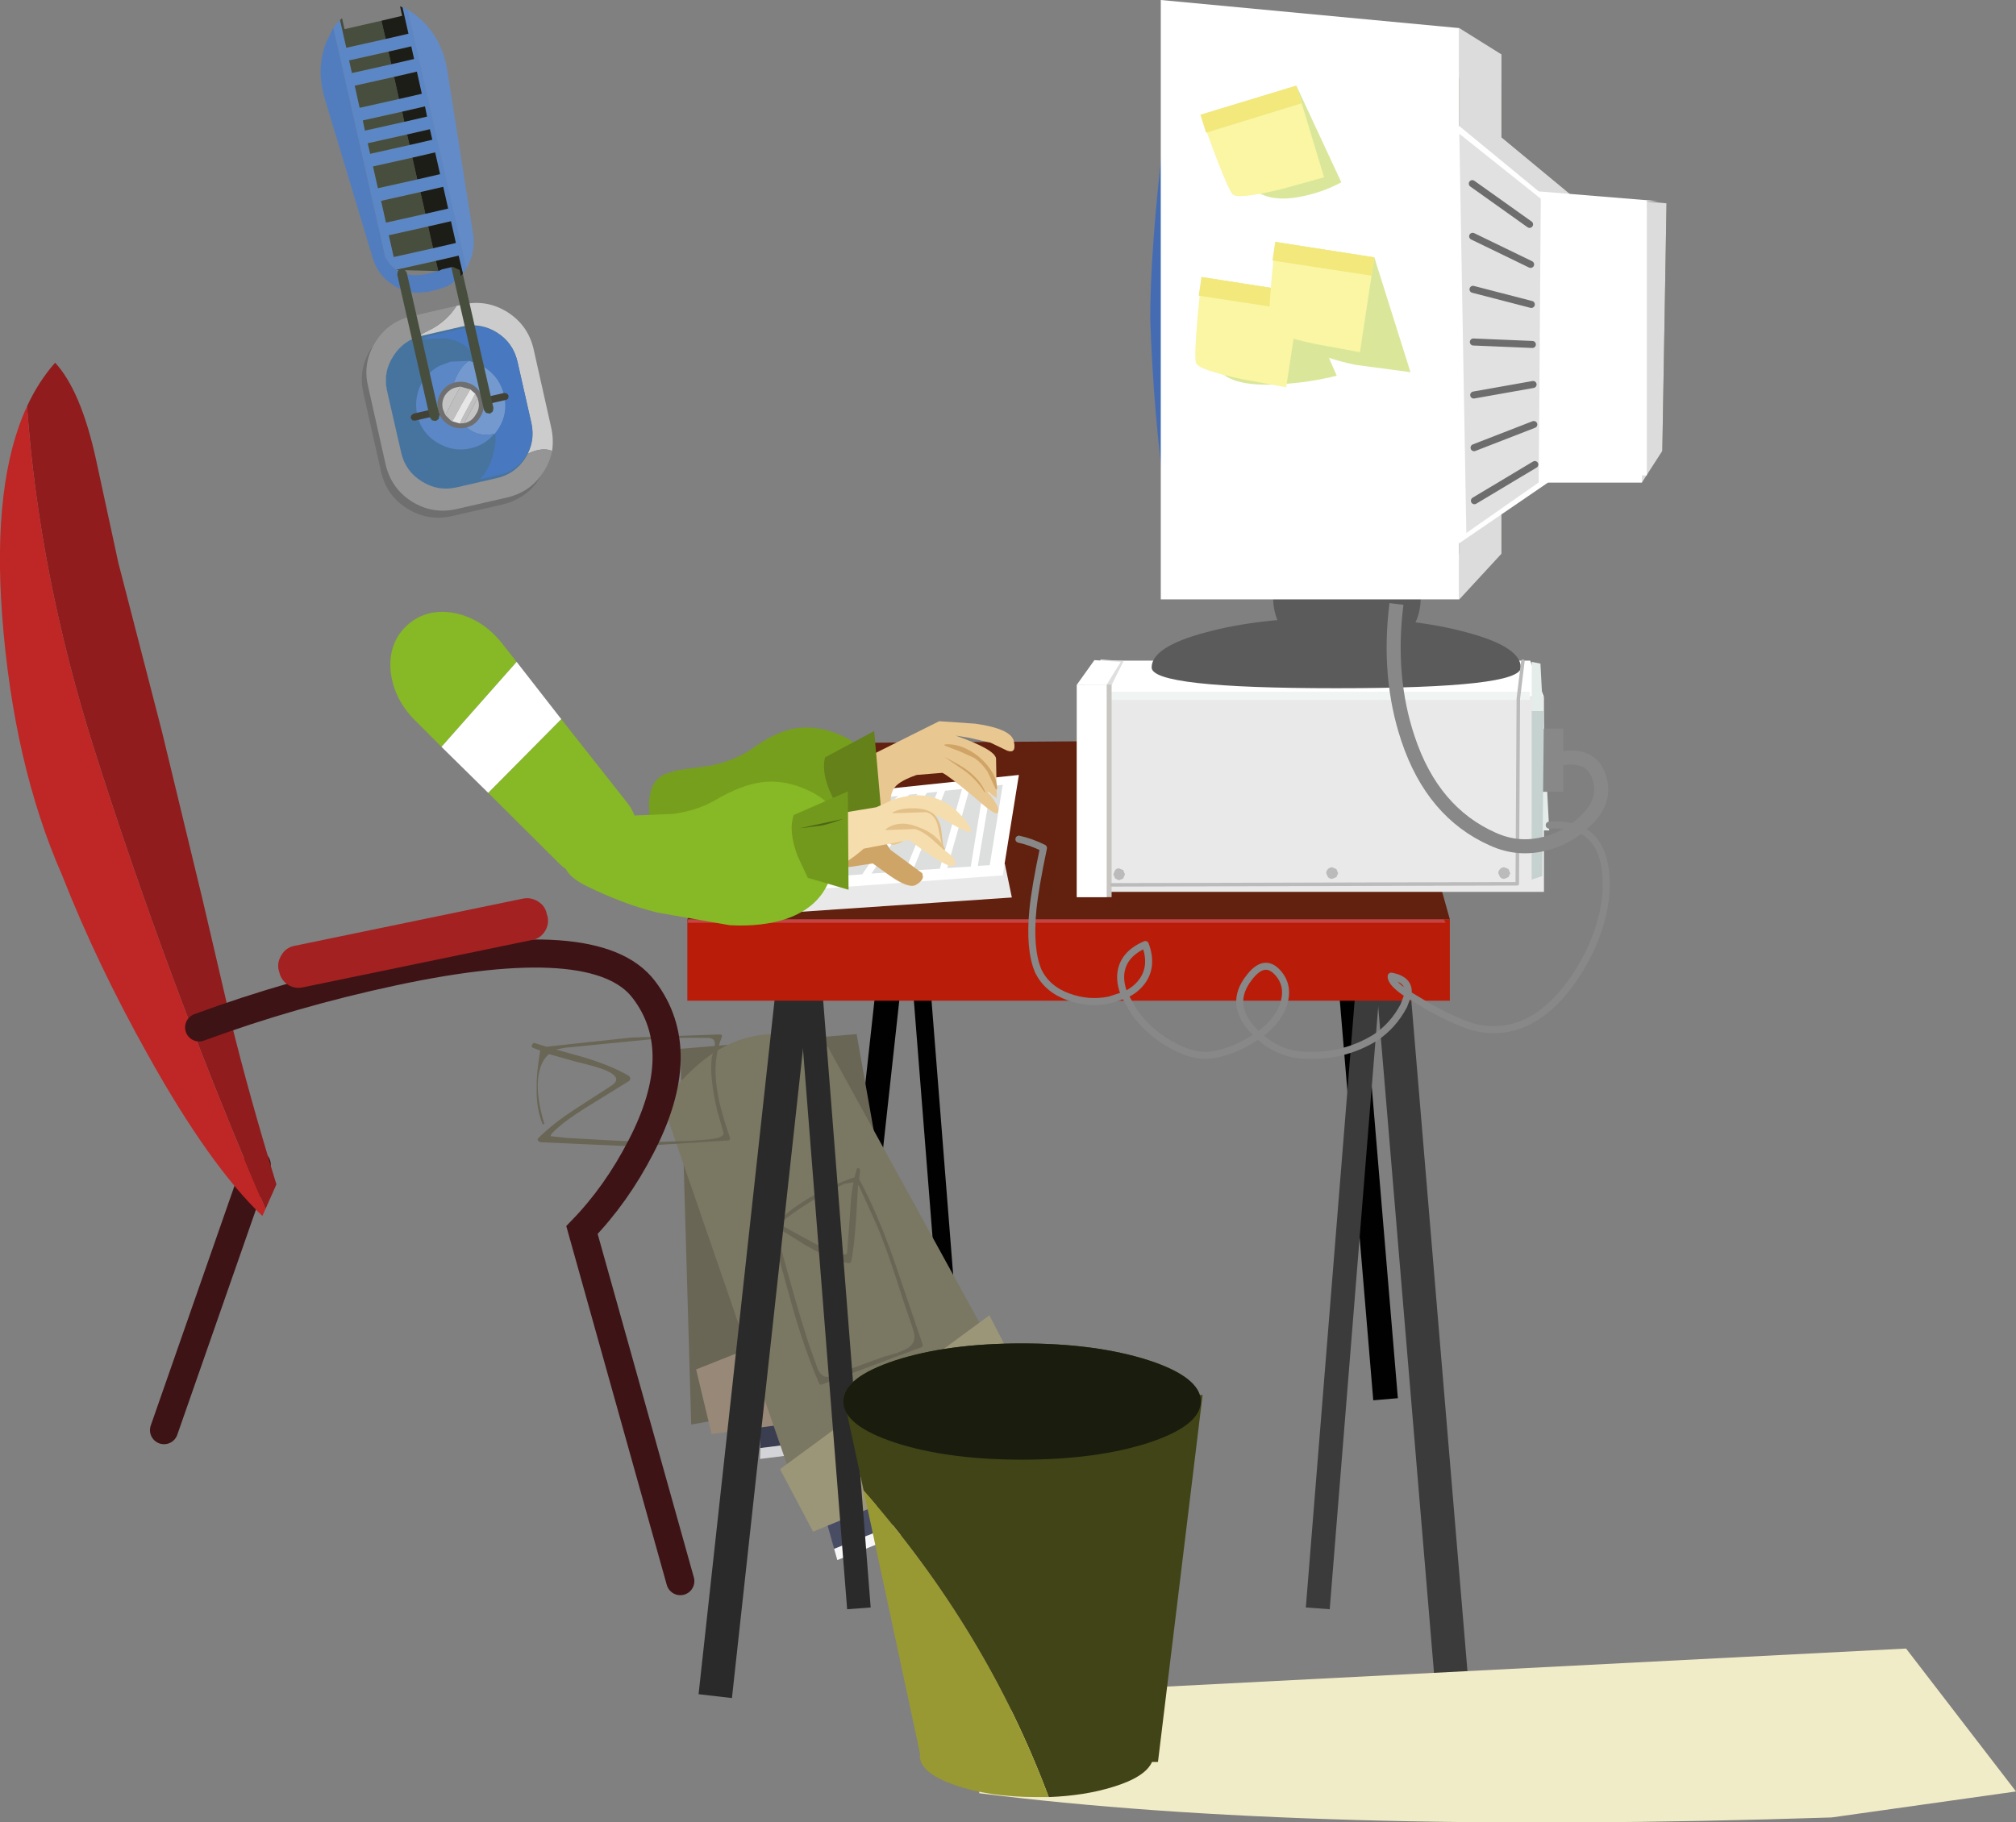 <?xml version="1.0" encoding="UTF-8" standalone="no"?>
<svg xmlns:xlink="http://www.w3.org/1999/xlink" height="259.5px" width="287.0px" xmlns="http://www.w3.org/2000/svg">
  <rect width="100%" height="100%" fill="#808080" stroke="none"/>
  <g transform="matrix(1.0, 0.0, 0.0, 1.0, 72.95, 120.9)">
    <path d="M-20.15 -71.2 L-18.6 -73.05 -3.5 -76.45 Q-2.4 -76.15 -1.35 -75.45 1.6 -73.6 2.4 -70.2 L4.9 -59.05 Q5.3 -57.35 5.05 -55.75 4.7 -54.2 3.8 -52.75 L3.4 -52.1 Q1.55 -49.75 -1.45 -49.05 L-8.65 -47.4 Q-12.05 -46.65 -15.0 -48.5 -17.9 -50.3 -18.7 -53.7 L-21.2 -64.85 Q-22.0 -68.25 -20.15 -71.2 M-3.4 -61.8 Q-3.6 -62.75 -4.45 -63.3 -5.25 -63.85 -6.25 -63.65 -7.2 -63.4 -7.75 -62.55 -8.25 -61.7 -8.05 -60.75 -7.8 -59.8 -7.0 -59.25 -6.15 -58.7 -5.2 -58.95 -4.2 -59.15 -3.7 -60.0 -3.15 -60.85 -3.4 -61.8 -3.15 -60.85 -3.7 -60.0 -4.2 -59.15 -5.2 -58.95 -6.15 -58.7 -7.0 -59.25 -7.8 -59.8 -8.05 -60.75 -8.25 -61.7 -7.75 -62.55 -7.2 -63.4 -6.25 -63.65 -5.25 -63.85 -4.45 -63.3 -3.6 -62.75 -3.4 -61.8" fill="#6f6f6f" fill-rule="evenodd" stroke="none"/>
    <path d="M-3.4 -61.8 Q-3.15 -60.85 -3.7 -60.0 -4.2 -59.15 -5.2 -58.95 -6.15 -58.7 -7.0 -59.25 -7.8 -59.8 -8.05 -60.75 -8.25 -61.7 -7.75 -62.55 -7.2 -63.4 -6.25 -63.65 -5.25 -63.85 -4.45 -63.3 -3.6 -62.75 -3.4 -61.8 Z" fill="none" stroke="#ff9900" stroke-linecap="round" stroke-linejoin="round" stroke-opacity="0.502" stroke-width="1.0"/>
    <path d="M5.65 -56.7 Q4.25 -57.25 2.3 -56.35 -0.75 -55.0 -4.0 -54.3 -7.45 -53.75 -10.6 -54.95 -13.9 -56.15 -15.35 -59.2 -16.75 -62.05 -17.75 -65.0 -18.6 -67.7 -16.9 -69.85 -14.9 -72.4 -11.9 -73.85 -9.35 -75.1 -7.95 -77.35 L-7.05 -77.55 Q-3.65 -78.3 -0.7 -76.45 2.2 -74.6 3.0 -71.25 L5.5 -60.1 Q5.9 -58.35 5.65 -56.7" fill="#cccccc" fill-rule="evenodd" stroke="none"/>
    <path d="M5.65 -56.7 Q5.35 -55.15 4.45 -53.75 L4.0 -53.1 Q2.25 -50.75 -0.8 -50.05 L-8.0 -48.4 Q-11.4 -47.65 -14.35 -49.5 -17.25 -51.35 -18.05 -54.75 L-20.55 -65.9 Q-21.35 -69.25 -19.5 -72.2 -17.65 -75.15 -14.25 -75.9 L-7.95 -77.35 Q-9.35 -75.1 -11.9 -73.85 -14.9 -72.4 -16.9 -69.85 -18.6 -67.7 -17.75 -65.0 -16.75 -62.05 -15.35 -59.2 -13.9 -56.15 -10.6 -54.95 -7.45 -53.75 -4.0 -54.3 -0.75 -55.0 2.3 -56.35 4.25 -57.25 5.65 -56.7" fill="#959595" fill-rule="evenodd" stroke="none"/>
    <path d="M-12.85 -73.1 L-7.2 -74.4 Q-4.5 -75.0 -2.2 -73.55 0.1 -72.1 0.7 -69.45 L2.7 -60.7 Q3.3 -58.0 1.85 -55.7 0.4 -53.4 -2.3 -52.8 L-7.95 -51.5 Q-10.6 -50.9 -12.9 -52.35 -15.25 -53.8 -15.85 -56.5 L-17.85 -65.25 Q-18.45 -67.9 -16.95 -70.2 -15.5 -72.5 -12.85 -73.1" fill="#47749e" fill-rule="evenodd" stroke="none"/>
    <path d="M-9.65 -72.75 L-12.95 -72.6 -11.8 -73.05 -6.55 -74.25 Q-4.1 -74.8 -1.95 -73.35 0.15 -71.9 0.75 -69.3 L2.65 -60.8 Q3.25 -58.25 1.95 -56.05 0.65 -53.85 -1.8 -53.3 L-4.6 -52.65 Q-2.75 -54.7 -2.4 -58.05 -2.4 -60.95 -3.1 -63.95 -3.75 -67.1 -5.2 -69.8 -6.5 -72.35 -9.65 -72.75" fill="#4878bf" fill-rule="evenodd" stroke="none"/>
    <path d="M-6.2 -69.5 Q-5.1 -69.25 -4.0 -68.6 -1.75 -67.15 -1.2 -64.6 -0.6 -62.05 -2.0 -59.85 L-2.5 -59.15 Q-5.35 -58.45 -7.25 -60.8 -9.45 -63.55 -8.2 -66.75 -7.4 -68.75 -6.2 -69.5" fill="#7499cf" fill-rule="evenodd" stroke="none"/>
    <path d="M-2.5 -59.15 L-2.7 -59.0 Q-4.0 -57.5 -6.0 -57.05 -8.5 -56.5 -10.75 -57.9 -12.95 -59.25 -13.55 -61.8 -14.1 -64.35 -12.75 -66.65 -11.8 -68.05 -10.4 -68.8 L-8.8 -69.4 -6.2 -69.5 Q-7.4 -68.75 -8.2 -66.75 -9.45 -63.55 -7.25 -60.8 -5.35 -58.45 -2.5 -59.15" fill="#5b87c6" fill-rule="evenodd" stroke="none"/>
    <path d="M-1.15 -64.95 L-0.75 -64.85 -0.55 -64.55 -0.6 -64.15 Q-0.75 -64.0 -0.95 -63.95 L-13.9 -61.0 -14.25 -61.05 -14.5 -61.4 -14.4 -61.75 -14.1 -62.0 -1.15 -64.95" fill="#414136" fill-rule="evenodd" stroke="none"/>
    <path d="M-9.15 -60.45 Q-10.3 -61.2 -10.6 -62.5 -10.9 -63.85 -10.15 -65.0 -9.45 -66.15 -8.15 -66.45 -6.8 -66.75 -5.6 -66.05 -4.45 -65.3 -4.15 -63.95 -3.85 -62.65 -4.6 -61.5 -5.3 -60.3 -6.65 -60.0 -7.95 -59.7 -9.15 -60.45" fill="#6f6f6f" fill-rule="evenodd" stroke="none"/>
    <path d="M-7.4 -65.85 L-8.6 -63.65 -9.55 -61.8 -9.9 -62.65 Q-10.15 -63.7 -9.6 -64.6 -8.95 -65.55 -7.95 -65.75 L-7.4 -65.85 M-4.95 -64.2 L-4.85 -63.8 Q-4.6 -62.75 -5.2 -61.9 -5.75 -60.9 -6.8 -60.65 L-6.8 -60.8 -4.95 -64.2" fill="#c4c4c4" fill-rule="evenodd" stroke="none"/>
    <path d="M-6.0 -65.45 L-7.25 -63.3 -8.55 -60.9 -8.8 -61.05 -9.55 -61.8 -8.6 -63.65 -7.4 -65.85 -6.0 -65.45 M-7.5 -60.6 L-7.1 -61.45 -5.65 -64.15 -5.3 -64.85 -4.95 -64.2 -6.8 -60.8 -6.8 -60.65 -7.5 -60.6" fill="#bfbfbf" fill-rule="evenodd" stroke="none"/>
    <path d="M-8.55 -60.9 L-7.25 -63.3 -6.0 -65.45 -5.3 -64.85 -5.65 -64.15 -7.1 -61.45 -7.5 -60.6 -8.55 -60.9" fill="#e6e6e6" fill-rule="evenodd" stroke="none"/>
    <path d="M-23.25 -112.3 L-22.85 -110.5 -14.0 -112.5 -14.4 -114.3 -23.25 -112.3 M-16.5 -82.45 Q-17.4 -83.05 -18.1 -84.25 L-25.5 -116.95 -24.55 -118.05 -23.65 -114.1 -14.8 -116.1 -15.65 -119.85 -14.9 -119.5 -6.55 -82.7 -6.7 -82.45 -7.05 -81.95 -7.65 -84.5 -16.5 -82.5 -16.5 -82.45 M-8.75 -89.4 L-17.6 -87.4 -16.9 -84.3 -8.05 -86.3 -8.75 -89.4 M-19.85 -97.2 L-19.15 -94.1 -10.3 -96.1 -11.0 -99.2 -19.85 -97.2 M-18.7 -92.3 L-18.0 -89.2 -9.15 -91.2 -9.85 -94.3 -18.7 -92.3 M-12.15 -104.3 L-12.45 -105.75 -21.3 -103.75 -21.0 -102.3 -12.15 -104.3 M-11.4 -101.0 L-11.75 -102.5 -20.6 -100.5 -20.25 -99.0 -11.4 -101.0 M-13.6 -110.7 L-22.45 -108.7 -21.75 -105.55 -12.9 -107.55 -13.6 -110.7" fill="#5b87c6" fill-rule="evenodd" stroke="none"/>
    <path d="M-16.5 -82.45 Q-14.15 -80.95 -10.0 -82.55 L-8.5 -82.9 -7.5 -82.45 -7.35 -81.6 Q-8.2 -80.7 -9.25 -80.15 L-10.7 -79.65 -11.95 -79.35 -13.45 -79.2 Q-14.7 -79.2 -15.85 -79.7 L-16.75 -80.15 -17.25 -80.5 Q-19.25 -81.85 -19.95 -84.35 L-26.7 -106.8 Q-28.0 -111.1 -26.5 -114.9 L-25.5 -116.95 -18.1 -84.25 Q-17.4 -83.05 -16.5 -82.45" fill="#517dbf" fill-rule="evenodd" stroke="none"/>
    <path d="M-14.9 -119.5 L-13.95 -118.9 -12.9 -118.0 Q-9.95 -115.2 -9.25 -110.75 L-5.6 -87.6 Q-5.2 -84.95 -6.55 -82.7 L-14.9 -119.5" fill="#638bc7" fill-rule="evenodd" stroke="none"/>
    <path d="M-15.85 -82.6 L-15.35 -82.5 -15.05 -82.1 -10.4 -61.75 -10.5 -61.25 -10.9 -60.95 -11.45 -61.05 -11.75 -61.45 -16.4 -81.8 -16.3 -82.3 Q-16.15 -82.55 -15.85 -82.6" fill="#474e3d" fill-rule="evenodd" stroke="none"/>
    <path d="M-8.15 -83.65 L-7.65 -83.55 -7.35 -83.15 -2.7 -62.8 -2.8 -62.3 -3.2 -62.0 -3.75 -62.1 -4.05 -62.5 -8.7 -82.85 -8.6 -83.35 -8.15 -83.65" fill="#474e3d" fill-rule="evenodd" stroke="none"/>
    <path d="M-18.65 -117.95 L-18.05 -115.35 -23.65 -114.1 -24.55 -118.05 -24.25 -118.3 -23.9 -116.75 -18.65 -117.95 M-17.25 -111.75 L-22.85 -110.5 -23.25 -112.3 -17.65 -113.55 -17.25 -111.75 M-16.15 -106.8 L-21.75 -105.55 -22.45 -108.7 -16.85 -109.95 -16.15 -106.8 M-15.4 -103.55 L-21.0 -102.3 -21.3 -103.75 -15.7 -105.0 -15.4 -103.55 M-14.65 -100.25 L-20.25 -99.0 -20.6 -100.5 -15.0 -101.75 -14.65 -100.25 M-12.4 -90.45 L-18.0 -89.2 -18.7 -92.3 -13.1 -93.55 -12.4 -90.45 M-13.55 -95.35 L-19.15 -94.1 -19.85 -97.2 -14.25 -98.45 -13.55 -95.35 M-11.3 -85.55 L-16.9 -84.3 -17.6 -87.4 -12.0 -88.65 -11.3 -85.55 M-10.55 -82.3 L-16.5 -82.45 -16.5 -82.5 -10.9 -83.75 -10.55 -82.3" fill="#474e3d" fill-rule="evenodd" stroke="none"/>
    <path d="M-18.65 -117.95 L-15.7 -118.65 -16.0 -120.0 -15.65 -119.85 -14.8 -116.1 -18.05 -115.35 -18.65 -117.95 M-17.65 -113.55 L-14.4 -114.3 -14.0 -112.5 -17.25 -111.75 -17.65 -113.55 M-16.85 -109.95 L-13.6 -110.7 -12.9 -107.55 -16.15 -106.8 -16.85 -109.95 M-15.7 -105.0 L-12.45 -105.75 -12.15 -104.3 -15.4 -103.55 -15.7 -105.0 M-15.0 -101.75 L-11.75 -102.5 -11.4 -101.0 -14.65 -100.25 -15.0 -101.75 M-13.1 -93.55 L-9.85 -94.3 -9.15 -91.2 -12.4 -90.45 -13.1 -93.55 M-14.25 -98.45 L-11.0 -99.2 -10.3 -96.1 -13.55 -95.35 -14.25 -98.45 M-12.0 -88.65 L-8.75 -89.4 -8.05 -86.3 -11.3 -85.55 -12.0 -88.65 M-10.9 -83.75 L-7.65 -84.5 -7.05 -81.95 -7.35 -81.6 -7.5 -82.45 -8.5 -82.9 -10.0 -82.55 -10.55 -82.3 -10.9 -83.75" fill="#1c1d16" fill-rule="evenodd" stroke="none"/>
    <path d="M144.9 -0.75 L84.55 -0.75 84.55 -26.8 144.9 -26.8 144.9 -0.75" fill="#ffffff" fill-rule="evenodd" stroke="none"/>
    <path d="M60.9 69.15 L55.6 1.95 58.1 1.75 63.4 68.95 60.9 69.15" fill="#010101" fill-rule="evenodd" stroke="none"/>
    <path d="M57.2 2.15 L48.85 78.4 45.35 78.05 53.7 1.8 57.2 2.15" fill="#010101" fill-rule="evenodd" stroke="none"/>
    <path d="M67.3 76.55 Q65.7 79.0 65.5 81.55 L35.3 85.3 35.2 81.65 55.8 79.1 Q56.25 78.55 57.85 77.95 61.2 76.75 67.0 76.6 L67.3 76.55" fill="#3a3e50" fill-rule="evenodd" stroke="none"/>
    <path d="M75.65 80.3 Q75.95 81.2 75.85 81.8 L35.25 86.85 35.3 85.3 65.5 81.55 Q65.7 79.0 67.3 76.55 71.25 76.55 73.45 77.85 75.05 78.75 75.65 80.3" fill="#d3d4d7" fill-rule="evenodd" stroke="none"/>
    <path d="M23.9 28.45 L49.0 26.35 57.85 76.25 25.45 81.95 23.9 28.45" fill="#696656" fill-rule="evenodd" stroke="none"/>
    <path d="M26.15 74.1 L58.4 61.3 62.25 78.75 28.35 83.3 26.15 74.1" fill="#988877" fill-rule="evenodd" stroke="none"/>
    <path d="M45.8 99.65 L44.75 95.9 65.35 87.7 Q65.65 87.0 67.2 85.9 70.3 83.8 76.25 82.1 L76.55 81.95 Q75.5 84.9 76.05 87.6 L45.8 99.65" fill="#494d64" fill-rule="evenodd" stroke="none"/>
    <path d="M46.25 101.25 L45.8 99.65 76.05 87.6 Q75.5 84.9 76.55 81.95 80.6 80.85 83.2 81.6 85.15 82.15 86.2 83.55 L86.85 85.05 46.25 101.25" fill="#f7f7f7" fill-rule="evenodd" stroke="none"/>
    <path d="M73.55 80.3 L41.6 94.95 21.4 36.3 Q31.55 22.15 44.9 28.15 L73.55 80.3" fill="#7a7763" fill-rule="evenodd" stroke="none"/>
    <path d="M38.1 88.3 L67.9 66.4 76.65 83.3 42.8 97.2 38.1 88.3" fill="#9c9678" fill-rule="evenodd" stroke="none"/>
    <path d="M47.3 47.65 L45.15 48.7 Q41.35 50.65 37.95 53.4 L42.8 56.05 Q47.55 58.45 47.65 57.45 L48.1 51.45 Q48.2 49.2 48.55 47.45 L47.3 47.65 M49.35 48.0 L49.2 47.85 48.95 52.15 Q48.7 56.3 48.25 58.65 48.2 59.0 47.8 58.95 46.25 58.75 44.65 58.0 L41.7 56.4 39.25 54.85 Q37.4 53.75 37.6 54.5 L39.05 59.85 Q41.5 68.7 42.7 71.9 L43.45 74.0 Q44.1 75.45 45.15 75.1 L52.85 72.3 Q55.15 71.7 56.05 71.2 57.65 70.35 57.1 68.6 L55.55 64.0 Q53.3 56.85 51.8 53.4 L49.35 48.0 M49.3 45.4 L49.5 45.7 49.35 47.0 Q51.9 51.7 54.3 58.5 L58.4 70.55 Q58.5 70.85 58.2 70.95 L44.05 76.25 Q43.75 76.35 43.65 76.05 41.65 71.5 39.75 64.8 L36.85 54.3 36.35 54.75 36.2 54.75 36.2 54.6 36.8 54.0 36.55 53.4 Q36.45 53.2 36.65 53.0 36.8 52.85 37.0 53.0 L37.55 53.2 Q41.95 49.05 48.7 46.75 L49.05 45.5 49.3 45.4" fill="#696656" fill-rule="evenodd" stroke="none"/>
    <path d="M16.65 33.0 L11.8 36.0 Q8.8 37.8 7.1 39.15 5.15 40.75 5.5 40.9 L7.95 41.15 13.3 41.45 19.35 41.75 25.45 41.55 28.05 41.35 Q30.2 41.1 30.05 40.4 L29.15 37.25 Q28.0 32.25 28.4 29.6 L28.8 28.0 Q28.95 26.9 27.85 26.9 23.6 26.8 20.15 27.05 L7.45 28.3 6.2 28.55 10.15 29.65 Q14.25 30.9 16.65 32.35 L16.8 32.7 16.65 33.0 M2.9 28.3 Q2.65 28.15 2.8 27.85 2.95 27.55 3.25 27.65 L4.85 28.15 16.85 26.85 29.55 26.4 Q29.95 26.45 29.8 26.8 28.5 29.95 29.1 34.05 29.45 36.7 30.95 41.05 31.05 41.5 30.65 41.5 L17.3 42.35 3.95 41.75 3.65 41.55 Q3.5 41.3 3.7 41.15 5.65 39.2 8.6 37.25 L14.0 33.75 Q15.85 32.6 13.25 31.5 12.25 31.05 9.1 30.3 L5.2 29.2 Q3.9 30.3 3.65 32.75 3.4 35.4 4.55 39.15 L4.3 39.2 Q3.35 36.85 3.45 33.9 3.4 32.05 3.95 28.7 L2.9 28.3" fill="#696656" fill-rule="evenodd" stroke="none"/>
    <path d="M119.65 1.75 L126.05 78.2 122.55 78.5 116.15 2.0 119.65 1.75" fill="#010101" fill-rule="evenodd" stroke="none"/>
    <path d="M43.85 16.6 L51.0 108.0 47.65 108.25 40.45 16.9 43.85 16.6" fill="#2a2a2a" fill-rule="evenodd" stroke="none"/>
    <path d="M123.7 16.9 L116.35 108.25 112.95 108.0 120.3 16.6 123.7 16.9" fill="#3b3b3b" fill-rule="evenodd" stroke="none"/>
    <path d="M42.6 17.15 L31.25 120.9 26.5 120.35 37.85 16.65 42.6 17.15" fill="#2a2a2a" fill-rule="evenodd" stroke="none"/>
    <path d="M127.55 16.6 L136.25 120.55 131.5 120.95 122.8 17.0 127.55 16.6" fill="#3b3b3b" fill-rule="evenodd" stroke="none"/>
    <path d="M133.45 21.6 L24.9 21.6 24.9 10.0 133.45 10.0 133.45 21.6" fill="#ba1c0a" fill-rule="evenodd" stroke="none"/>
    <path d="M132.85 10.5 L24.9 10.5 26.0 6.8 131.1 7.25 132.85 10.5" fill="#c44444" fill-rule="evenodd" stroke="none"/>
    <path d="M126.25 -15.65 L133.45 10.0 24.9 10.0 38.1 -15.05 126.25 -15.65" fill="#62200e" fill-rule="evenodd" stroke="none"/>
    <path d="M146.85 -21.65 L82.6 -21.65 84.55 -26.8 144.9 -26.8 146.85 -21.65" fill="#ffffff" fill-rule="evenodd" stroke="none"/>
    <path d="M129.3 -35.75 Q129.3 -31.95 126.25 -29.25 123.15 -26.55 118.8 -26.55 114.45 -26.55 111.4 -29.25 108.3 -31.95 108.3 -35.75 108.3 -39.6 111.4 -42.3 114.45 -45.0 118.8 -45.0 123.15 -45.0 126.25 -42.3 129.3 -39.6 129.3 -35.75" fill="#5b5b5b" fill-rule="evenodd" stroke="none"/>
    <path d="M150.7 -93.15 L163.15 -91.75 164.3 -91.95 163.7 -56.7 151.95 -56.7 140.8 -49.1 140.8 -42.05 103.4 -42.05 103.4 -113.15 140.8 -109.15 140.8 -101.35 150.7 -93.15" fill="#404827" fill-rule="evenodd" stroke="none"/>
    <path d="M164.3 -91.95 L163.7 -56.7 160.8 -52.2 146.1 -52.2 140.8 -49.1 140.8 -42.05 134.8 -35.55 134.8 -116.9 140.8 -113.15 140.8 -101.35 150.7 -93.15 164.3 -91.95" fill="#dcdcdc" fill-rule="evenodd" stroke="none"/>
    <path d="M90.8 -75.5 Q90.8 -85.1 92.6 -100.55 94.45 -116.1 95.7 -116.6 L94.75 -39.5 Q93.95 -43.0 93.05 -49.25 91.25 -61.8 90.8 -75.5" fill="#456cb3" fill-rule="evenodd" stroke="none"/>
    <path d="M146.1 -93.65 L163.2 -92.25 161.5 -92.25 160.8 -52.2 147.45 -52.2 134.8 -43.55 134.8 -35.55 92.3 -35.55 92.3 -120.9 134.8 -116.9 134.8 -102.95 146.1 -93.65" fill="#ffffff" fill-rule="evenodd" stroke="none"/>
    <path d="M161.5 -91.25 L161.5 -53.2 147.8 -53.2 147.8 -91.25 161.5 -91.25" fill="#ffffff" fill-rule="evenodd" stroke="none"/>
    <path d="M134.8 -101.85 L146.4 -92.6 146.1 -52.2 135.8 -45.0 134.8 -101.85" fill="#e1e1e1" fill-rule="evenodd" stroke="none"/>
    <path d="M135.85 -30.85 Q143.55 -28.8 143.55 -25.85 143.55 -22.9 117.3 -22.9 91.0 -22.9 91.0 -25.85 91.0 -28.8 98.7 -30.85 106.4 -32.95 117.25 -32.95 128.15 -32.95 135.85 -30.85" fill="#5b5b5b" fill-rule="evenodd" stroke="none"/>
    <path d="M136.65 -94.75 L144.8 -88.95" fill="none" stroke="#6d6d6d" stroke-linecap="round" stroke-linejoin="miter-clip" stroke-miterlimit="4.0" stroke-width="1.0"/>
    <path d="M136.7 -87.25 L144.95 -83.25" fill="none" stroke="#6d6d6d" stroke-linecap="round" stroke-linejoin="miter-clip" stroke-miterlimit="4.0" stroke-width="1.0"/>
    <path d="M136.75 -79.7 L145.05 -77.55" fill="none" stroke="#6d6d6d" stroke-linecap="round" stroke-linejoin="miter-clip" stroke-miterlimit="4.0" stroke-width="1.0"/>
    <path d="M136.8 -72.2 L145.2 -71.85" fill="none" stroke="#6d6d6d" stroke-linecap="round" stroke-linejoin="miter-clip" stroke-miterlimit="4.0" stroke-width="1.0"/>
    <path d="M136.85 -64.65 L145.3 -66.15" fill="none" stroke="#6d6d6d" stroke-linecap="round" stroke-linejoin="miter-clip" stroke-miterlimit="4.0" stroke-width="1.0"/>
    <path d="M136.9 -57.15 L145.4 -60.45" fill="none" stroke="#6d6d6d" stroke-linecap="round" stroke-linejoin="miter-clip" stroke-miterlimit="4.0" stroke-width="1.0"/>
    <path d="M136.95 -49.6 L145.55 -54.75" fill="none" stroke="#6d6d6d" stroke-linecap="round" stroke-linejoin="miter-clip" stroke-miterlimit="4.0" stroke-width="1.0"/>
    <path d="M118.0 -94.95 Q115.85 -93.75 113.15 -93.1 107.75 -91.75 105.15 -94.25 104.3 -95.05 101.05 -99.9 L97.95 -104.55 111.6 -108.7 118.0 -94.95" fill="#dae79a" fill-rule="evenodd" stroke="none"/>
    <path d="M115.55 -95.65 L109.4 -93.95 Q103.15 -92.45 102.5 -93.25 101.85 -94.05 99.85 -99.35 L97.95 -104.55 111.6 -108.7 115.55 -95.65" fill="#faf6a4" fill-rule="evenodd" stroke="none"/>
    <path d="M112.35 -106.2 L98.75 -102.0 97.95 -104.55 111.6 -108.7 112.35 -106.2" fill="#f2e87b" fill-rule="evenodd" stroke="none"/>
    <path d="M112.2 -79.25 L117.35 -67.4 Q113.55 -66.45 109.5 -66.2 101.4 -65.65 100.15 -69.05 99.75 -70.15 98.9 -75.9 L98.1 -81.45 112.2 -79.25" fill="#dae79a" fill-rule="evenodd" stroke="none"/>
    <path d="M112.2 -79.25 L110.15 -65.75 103.9 -66.9 Q97.55 -68.25 97.3 -69.25 97.05 -70.25 97.55 -75.95 L98.1 -81.45 112.2 -79.25" fill="#faf6a4" fill-rule="evenodd" stroke="none"/>
    <path d="M111.8 -76.65 L97.7 -78.8 98.1 -81.45 112.2 -79.25 111.8 -76.65" fill="#f2e87b" fill-rule="evenodd" stroke="none"/>
    <path d="M122.7 -84.25 L127.85 -67.9 120.0 -68.95 Q111.9 -70.65 110.65 -74.05 110.25 -75.15 109.4 -80.9 L108.6 -86.45 122.7 -84.25" fill="#dae79a" fill-rule="evenodd" stroke="none"/>
    <path d="M122.7 -84.25 L120.65 -70.75 114.4 -71.9 Q108.05 -73.25 107.8 -74.25 107.55 -75.25 108.05 -80.95 L108.6 -86.45 122.7 -84.25" fill="#faf6a4" fill-rule="evenodd" stroke="none"/>
    <path d="M122.3 -81.65 L108.2 -83.8 108.6 -86.45 122.7 -84.25 122.3 -81.65" fill="#f2e87b" fill-rule="evenodd" stroke="none"/>
    <path d="M146.85 6.1 L82.6 6.1 82.6 -21.65 146.85 -21.65 146.85 6.1" fill="#e9e9e9" fill-rule="evenodd" stroke="none"/>
    <path d="M144.85 -21.25 L85.1 -21.25 85.1 -22.4 144.85 -22.4 144.85 -21.25" fill="#f0f4f3" fill-rule="evenodd" stroke="none"/>
    <path d="M87.0 -26.75 L84.75 -22.25 81.35 -23.0 83.75 -27.0 87.0 -26.75" fill="#dfdfdf" fill-rule="evenodd" stroke="none"/>
    <path d="M85.3 -23.4 L85.3 6.85 80.35 6.85 80.35 -23.4 85.3 -23.4" fill="#c7c6c0" fill-rule="evenodd" stroke="none"/>
    <path d="M84.6 -23.4 L84.6 6.85 80.35 6.85 80.35 -23.4 84.6 -23.4" fill="#ffffff" fill-rule="evenodd" stroke="none"/>
    <path d="M86.6 -26.65 L84.6 -23.4 80.35 -23.4 82.85 -26.9 86.6 -26.65" fill="#ffffff" fill-rule="evenodd" stroke="none"/>
    <path d="M146.35 -26.4 L147.6 -2.65 145.1 -2.65 145.1 -26.65 146.35 -26.4" fill="#e4edea" fill-rule="evenodd" stroke="none"/>
    <path d="M149.6 -8.15 L146.35 -8.15 146.35 -17.15 149.6 -17.15 149.6 -8.15" fill="#878887" fill-rule="evenodd" stroke="none"/>
    <path d="M146.6 3.85 L145.1 4.35 145.1 -19.65 146.85 -19.65 146.6 3.85" fill="#c5d2cf" fill-rule="evenodd" stroke="none"/>
    <path d="M85.35 5.1 L143.05 4.95 143.2 -21.4 143.85 -26.75" fill="none" stroke="#bbbbbb" stroke-linecap="round" stroke-linejoin="round" stroke-width="0.5"/>
    <path d="M142.05 3.45 L141.8 4.0 141.2 4.25 Q140.85 4.25 140.6 4.0 L140.35 3.45 Q140.35 3.1 140.6 2.85 140.85 2.6 141.2 2.6 L141.8 2.85 142.05 3.45" fill="#bbbbbb" fill-rule="evenodd" stroke="none"/>
    <path d="M117.55 3.45 L117.3 4.0 116.7 4.25 Q116.35 4.25 116.1 4.0 L115.85 3.45 Q115.85 3.1 116.1 2.85 116.35 2.6 116.7 2.6 L117.3 2.85 117.55 3.45" fill="#bbbbbb" fill-rule="evenodd" stroke="none"/>
    <path d="M87.2 3.6 L86.95 4.2 86.35 4.45 85.8 4.2 85.55 3.6 85.8 3.0 Q86.0 2.75 86.35 2.75 L86.95 3.0 87.2 3.6" fill="#bbbbbb" fill-rule="evenodd" stroke="none"/>
    <path d="M70.1 2.1 L71.1 6.9 33.45 9.45 32.8 6.45 70.1 2.1" fill="#e9e9e9" fill-rule="evenodd" stroke="none"/>
    <path d="M69.8 3.75 L32.8 6.45 51.7 -8.4 72.1 -10.55 69.8 3.75" fill="#ffffff" fill-rule="evenodd" stroke="none"/>
    <path d="M42.8 4.1 L38.5 4.4 53.55 -7.45 54.9 -7.55 42.8 4.1 M61.6 -8.3 L64.0 -8.55 60.85 2.8 57.0 3.05 61.6 -8.3 M59.0 -8.0 L60.5 -8.15 55.9 3.15 51.1 3.5 59.0 -8.0 M56.5 -7.75 L57.65 -7.85 49.8 3.6 44.35 4.0 56.5 -7.75 M68.15 -8.95 L69.8 -9.15 67.95 2.3 66.25 2.4 68.15 -8.95 M65.1 -8.65 L67.1 -8.85 65.25 2.5 61.9 2.7 65.1 -8.65" fill="#dcdfde" fill-rule="evenodd" stroke="none"/>
    <path d="M72.1 -1.4 Q73.75 -1.05 75.6 -0.15 74.4 5.55 74.1 8.6 73.55 14.25 74.85 17.35 76.1 19.95 79.15 21.05 82.0 22.1 85.0 21.5 L87.15 20.8 Q86.5 19.25 86.6 17.85 86.85 15.0 90.1 13.6 91.25 16.7 89.6 18.9 88.7 20.1 87.15 20.8 L88.55 23.25 Q90.55 26.0 93.55 27.75 96.7 29.6 99.35 29.35 102.35 28.95 105.3 27.1 L106.2 26.55 105.45 25.8 Q101.95 22.1 104.85 18.35 107.0 15.5 108.9 17.55 110.8 19.6 109.6 22.6 108.7 24.75 106.2 26.55 109.0 29.15 112.6 29.35 118.2 29.7 122.85 26.85 125.4 25.15 126.9 22.3 L127.5 20.7 Q125.0 19.05 125.1 18.1 127.8 18.6 127.5 20.7 L130.5 22.5 Q135.8 25.4 138.1 25.6 143.1 26.3 147.3 22.75 150.7 19.9 153.35 14.6 156.35 8.1 155.55 2.7 154.55 -3.9 147.6 -3.4" fill="none" stroke="#878887" stroke-linecap="round" stroke-linejoin="round" stroke-width="1.0"/>
    <path d="M125.85 -34.9 Q124.55 -24.5 127.5 -15.7 131.0 -5.2 139.6 -1.4 143.25 0.25 147.15 -0.8 150.9 -1.8 153.6 -4.9 155.7 -7.45 154.65 -10.4 153.5 -13.6 149.35 -12.9" fill="none" stroke="#878887" stroke-linecap="butt" stroke-linejoin="miter-clip" stroke-miterlimit="4.0" stroke-width="2.0"/>
    <path d="M47.95 -11.8 L60.75 -18.2 65.9 -17.85 Q71.15 -17.1 71.4 -15.25 71.75 -13.55 70.45 -14.0 L68.05 -15.15 65.0 -15.85 63.1 -16.15 Q68.65 -14.2 68.85 -12.9 L68.95 -7.25 67.6 -8.2 Q69.7 -5.7 69.0 -5.1 68.65 -4.8 65.55 -7.55 61.95 -10.55 61.2 -10.85 L57.55 -10.55 Q55.1 -9.7 54.4 -8.75 53.8 -7.95 53.85 -6.7 53.85 -6.15 54.0 -5.65 56.65 -2.0 55.95 -1.4 55.3 -0.85 54.7 -0.7 53.8 -0.4 53.45 -1.1 L51.1 -6.0 50.0 -5.7 Q48.85 -5.6 48.3 -6.65 47.8 -7.75 47.85 -9.75 L47.95 -11.8" fill="#e9c790" fill-rule="evenodd" stroke="none"/>
    <path d="M61.45 -13.15 Q63.95 -11.85 64.85 -11.15 66.65 -9.75 67.3 -8.15 67.3 -8.0 67.2 -8.1 66.3 -9.6 64.65 -10.95 L61.45 -13.15" fill="#d0a367" fill-rule="evenodd" stroke="none"/>
    <path d="M61.5 -14.75 L61.55 -14.9 Q63.95 -15.1 66.45 -13.1 68.95 -10.9 69.0 -8.6 L68.9 -8.45 68.8 -8.55 67.65 -11.0 Q66.9 -12.15 65.8 -12.95 L63.7 -13.9 61.5 -14.75" fill="#d0a367" fill-rule="evenodd" stroke="none"/>
    <path d="M22.6 -11.1 L28.35 -11.9 Q31.55 -12.6 33.85 -14.1 37.1 -16.5 39.8 -17.1 43.25 -17.8 47.0 -16.1 53.0 -13.5 49.95 -4.55 48.8 -0.95 44.75 0.85 41.55 2.25 37.2 2.35 L29.7 1.85 Q25.1 1.2 22.0 -0.55 19.45 -1.9 19.45 -6.25 19.45 -10.8 23.45 -11.05 L22.6 -11.1" fill="#769f1d" fill-rule="evenodd" stroke="none"/>
    <path d="M44.5 -13.05 L51.5 -16.8 52.65 -3.7 47.15 -4.85 Q46.2 -5.95 45.45 -7.65 43.95 -10.8 44.5 -13.05" fill="#64811a" fill-rule="evenodd" stroke="none"/>
    <path d="M-36.4 44.95 L-49.6 82.75" fill="none" stroke="#3d1315" stroke-linecap="round" stroke-linejoin="miter-clip" stroke-miterlimit="4.0" stroke-width="4.0"/>
    <path d="M-69.1 -63.05 Q-67.45 -66.6 -65.1 -69.25 -61.45 -65.3 -59.3 -55.55 L-56.1 -40.75 -49.9 -16.75 -44.1 7.25 -40.1 24.4 Q-37.45 35.2 -33.6 47.75 L-35.15 51.25 Q-49.0 19.05 -59.6 -14.4 -67.4 -39.1 -69.1 -63.05" fill="#901c1d" fill-rule="evenodd" stroke="none"/>
    <path d="M-69.1 -63.05 Q-67.4 -39.1 -59.6 -14.4 -49.0 19.05 -35.15 51.25 L-35.6 52.25 Q-43.1 45.1 -51.9 29.3 -59.15 16.35 -64.1 3.75 -71.05 -12.05 -72.65 -33.3 -74.05 -52.35 -69.1 -63.05" fill="#bf2626" fill-rule="evenodd" stroke="none"/>
    <path d="M-44.6 25.4 Q-31.45 20.55 -16.95 17.45 12.05 11.25 18.7 20.0 25.4 28.75 18.3 42.4 14.8 49.2 9.9 54.25 L23.9 104.25" fill="none" stroke="#3d1315" stroke-linecap="round" stroke-linejoin="miter-clip" stroke-miterlimit="4.0" stroke-width="4.0"/>
    <path d="M5.0 9.6 Q5.25 10.75 4.6 11.75 3.95 12.75 2.8 12.95 L-29.85 19.7 Q-31.0 19.95 -32.0 19.3 -32.95 18.65 -33.2 17.5 L-33.3 17.15 Q-33.5 16.05 -32.85 15.05 -32.25 14.05 -31.1 13.8 L1.55 7.05 Q2.7 6.85 3.7 7.5 4.7 8.15 4.9 9.3 L5.0 9.6" fill="#a32121" fill-rule="evenodd" stroke="none"/>
    <path d="M53.8 0.1 L58.35 3.45 58.45 4.0 Q58.3 4.65 57.35 5.15 56.35 5.6 53.8 3.85 L51.3 2.05 48.05 2.55 44.85 2.7 Q45.8 -1.6 52.45 -2.0 L53.8 0.1" fill="#cea566" fill-rule="evenodd" stroke="none"/>
    <path d="M38.1 -1.8 L42.75 -4.45 51.8 -5.95 54.25 -7.05 Q57.3 -8.05 59.7 -7.4 62.15 -6.75 64.0 -4.65 65.6 -2.8 65.2 -2.45 64.85 -2.15 60.3 -4.85 L61.25 0.0 Q63.55 1.5 62.9 2.3 62.3 3.1 56.45 -1.3 L50.0 -0.05 Q48.85 1.0 47.2 2.05 43.95 4.1 42.15 4.15 40.25 4.25 38.05 3.15 L36.2 2.15 38.1 -1.8" fill="#f6ddad" fill-rule="evenodd" stroke="none"/>
    <path d="M53.15 -2.7 L53.1 -2.8 Q55.05 -4.25 57.85 -3.1 60.45 -2.15 61.6 0.0 L61.5 0.1 61.4 0.1 59.5 -1.6 Q58.4 -2.5 57.35 -2.85 L53.15 -2.7" fill="#e2c088" fill-rule="evenodd" stroke="none"/>
    <path d="M54.1 -5.1 L54.1 -5.2 Q55.2 -5.8 56.8 -5.8 58.4 -5.85 59.5 -5.3 60.55 -4.8 61.0 -3.05 L61.35 -0.3 Q61.25 0.05 61.2 -0.25 L60.6 -3.1 Q60.25 -4.85 58.95 -5.25 L54.1 -5.1" fill="#e2c088" fill-rule="evenodd" stroke="none"/>
    <path d="M6.95 -18.5 L16.45 -6.45 Q17.95 -4.5 17.7 -1.95 17.45 0.5 15.55 2.2 13.6 3.95 11.1 3.95 8.6 3.9 6.8 2.2 L-3.45 -8.0 6.95 -18.5" fill="#87b825" fill-rule="evenodd" stroke="none"/>
    <path d="M-14.95 -31.9 Q-12.2 -34.35 -8.2 -33.6 -4.2 -32.75 -1.45 -29.25 L0.6 -26.65 -10.1 -14.55 -13.85 -18.3 Q-16.95 -21.4 -17.35 -25.45 -17.65 -29.45 -14.95 -31.9" fill="#87b825" fill-rule="evenodd" stroke="none"/>
    <path d="M6.95 -18.5 L-3.45 -8.0 -10.1 -14.55 0.6 -26.65 6.95 -18.5" fill="#ffffff" fill-rule="evenodd" stroke="none"/>
    <path d="M17.6 -4.6 L16.7 -4.75 22.85 -5.0 Q26.25 -5.45 28.85 -6.95 32.5 -9.1 35.4 -9.5 39.15 -10.0 43.0 -7.9 49.05 -4.55 45.05 4.6 43.5 8.35 39.1 9.9 35.6 11.1 30.95 10.85 L20.65 9.05 Q15.75 7.85 10.4 5.2 5.05 2.5 9.2 -1.05 13.35 -4.65 17.6 -4.6" fill="#87b825" fill-rule="evenodd" stroke="none"/>
    <path d="M40.05 -4.85 L47.75 -8.2 47.85 5.8 42.05 4.1 40.6 1.0 Q39.25 -2.55 40.05 -4.85" fill="#72991c" fill-rule="evenodd" stroke="none"/>
    <path d="M40.85 -2.95 L47.1 -4.3 Q45.05 -3.55 44.05 -3.35 L40.85 -2.95" fill="#4f6515" fill-rule="evenodd" stroke="none"/>
    <path d="M41.5 1.65 L45.8 1.8 41.5 1.65" fill="#4f6515" fill-rule="evenodd" stroke="none"/>
    <path d="M214.05 134.2 L187.8 137.9 Q113.1 140.35 66.45 134.45 L66.7 131.45 72.05 120.35 198.4 113.85 214.05 134.2" fill="url(#gradient0)" fill-rule="evenodd" stroke="none"/>
    <path d="M50.0 91.35 L47.6 80.25 Q47.1 79.4 47.1 78.65 47.1 75.25 54.55 72.8 62.0 70.4 72.55 70.4 82.35 70.4 89.6 72.5 96.8 74.6 97.85 77.75 L98.25 77.75 91.9 130.0 91.05 130.0 Q90.1 132.15 85.5 133.55 81.5 134.8 76.35 135.0 67.5 111.3 50.0 91.35" fill="#414416" fill-rule="evenodd" stroke="none"/>
    <path d="M50.0 91.35 Q67.5 111.3 76.35 135.0 L74.65 135.0 Q67.75 135.0 62.9 133.25 58.0 131.55 58.0 129.1 L58.05 128.9 50.0 91.35" fill="#999933" fill-rule="evenodd" stroke="none"/>
    <path d="M72.55 70.4 Q83.1 70.4 90.55 72.8 98.0 75.25 98.0 78.65 98.0 82.1 90.55 84.55 83.1 86.95 72.55 86.95 62.0 86.95 54.55 84.55 47.1 82.1 47.1 78.65 47.1 75.25 54.55 72.8 62.0 70.4 72.55 70.4" fill="#1a1c0e" fill-rule="evenodd" stroke="none"/>
  </g>
  <defs>
    <radialGradient cx="0" cy="0" gradientTransform="matrix(0.761, 0.0, 0.0, 0.513, -448.6, -146.9)" gradientUnits="userSpaceOnUse" id="gradient0" r="819.2" spreadMethod="pad">
      <stop offset="0.0" stop-color="#d6c75c"/>
      <stop offset="0.988" stop-color="#f1ecc8"/>
    </radialGradient>
  </defs>
</svg>
